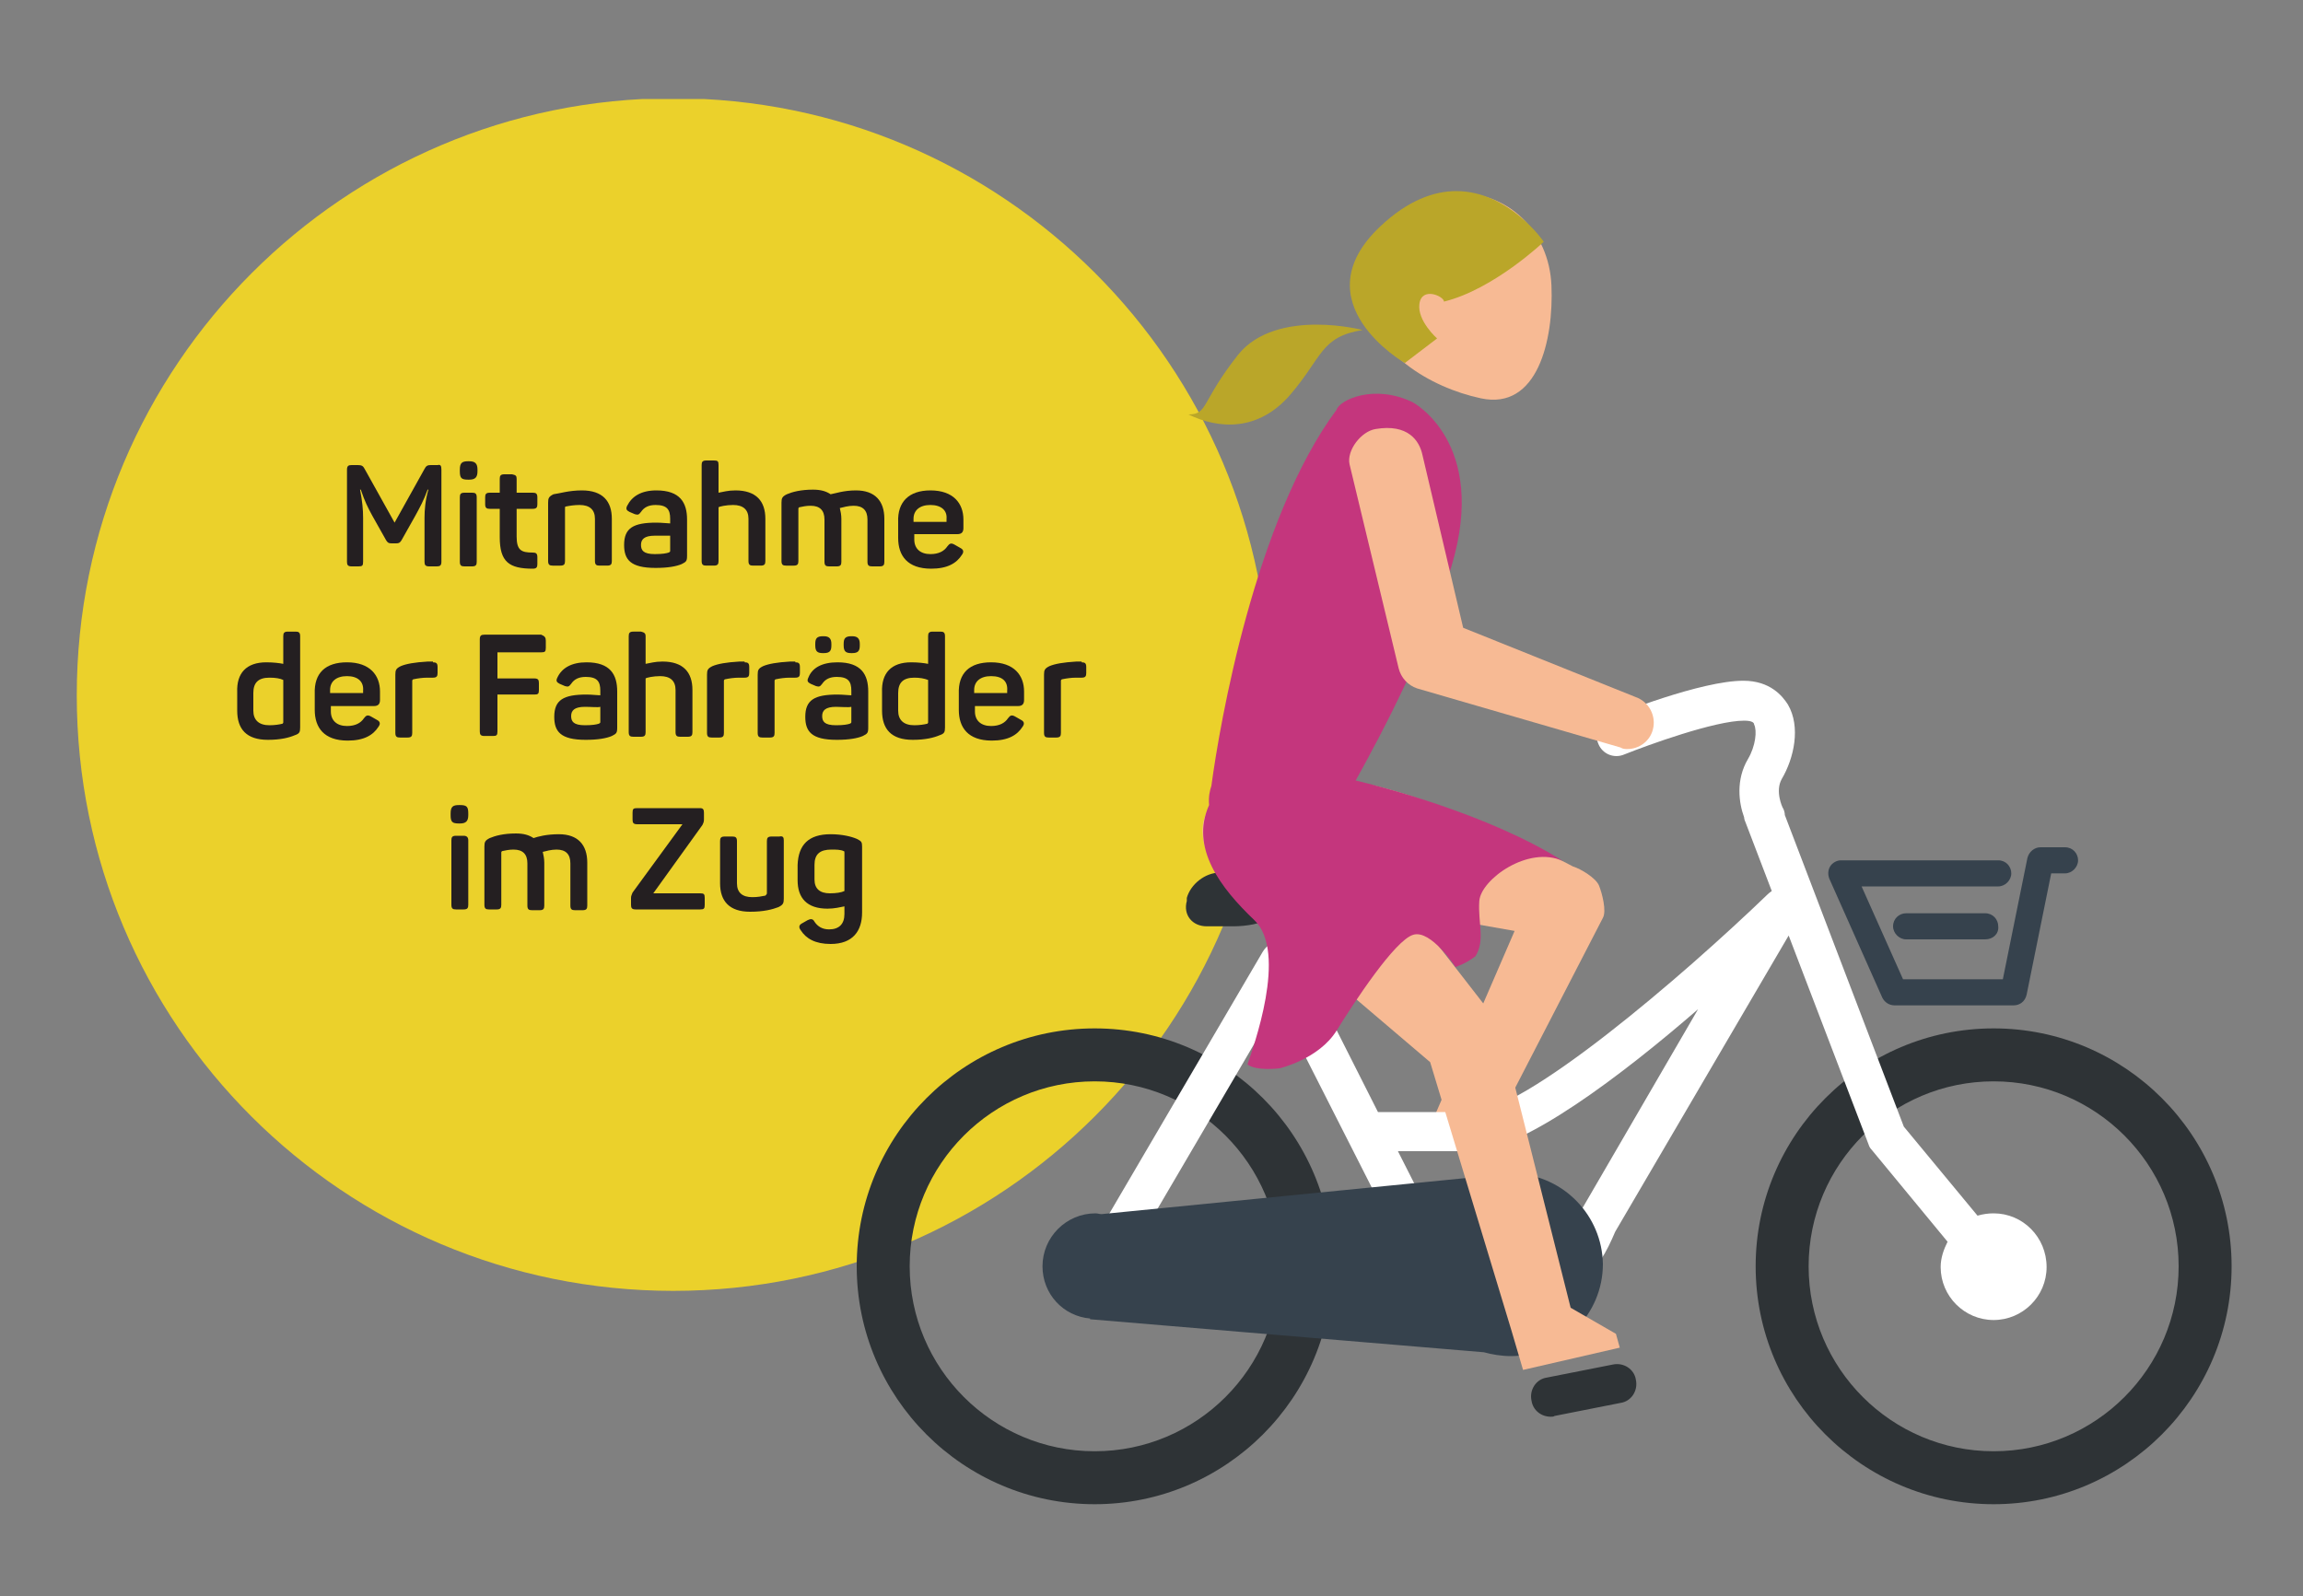 <?xml version="1.0" encoding="utf-8"?>
<!-- Generator: Adobe Illustrator 22.1.0, SVG Export Plug-In . SVG Version: 6.00 Build 0)  -->
<svg version="1.1" id="Ebene_1" xmlns="http://www.w3.org/2000/svg" xmlns:xlink="http://www.w3.org/1999/xlink" x="0px" y="0px"
	 viewBox="0 0 300 208" style="enable-background:new 0 0 300 208;" xml:space="preserve">
<rect x="0" y="0" width="300" height="208" fill="#808080" stroke="none"/>
<style type="text/css">
	.st0{clip-path:url(#SVGID_2_);fill:#EBD12B;}
	.st1{fill:#241F21;}
	.st2{clip-path:url(#SVGID_4_);fill:#2E3336;}
	.st3{clip-path:url(#SVGID_4_);fill:#F7BA94;}
	.st4{clip-path:url(#SVGID_4_);fill:#FFFFFF;}
	.st5{clip-path:url(#SVGID_4_);fill:#36424D;}
	.st6{clip-path:url(#SVGID_4_);fill:#C4367D;}
	.st7{clip-path:url(#SVGID_6_);fill:#BAA629;}
	.st8{clip-path:url(#SVGID_8_);fill:#BAA629;}
</style>
<g>
	<defs>
		<rect id="SVGID_1_" x="10" y="12.9" width="280.7" height="183.1"/>
	</defs>
	<clipPath id="SVGID_2_">
		<use xlink:href="#SVGID_1_"  style="overflow:visible;"/>
	</clipPath>
	<path class="st0" d="M87.7,168.2c42.9,0,77.7-34.8,77.7-77.7c0-42.9-34.8-77.7-77.7-77.7S10,47.7,10,90.6
		C10,133.5,44.8,168.2,87.7,168.2"/>
</g>
<g>
	<path class="st1" d="M57.5,61.2v12c0,0.5-0.2,0.6-0.6,0.6h-1c-0.5,0-0.6-0.2-0.6-0.6v-5.7c0-1.1,0.1-2.3,0.5-3.7h-0.1
		c-0.5,1.4-1,2.3-1.6,3.4l-1.8,3.2c-0.2,0.3-0.3,0.4-0.7,0.4H51c-0.4,0-0.5-0.1-0.7-0.4l-1.8-3.2c-0.6-1.1-1-1.9-1.5-3.4h-0.1
		c0.3,1.5,0.4,2.6,0.4,3.7v5.7c0,0.5-0.1,0.6-0.6,0.6h-0.9c-0.5,0-0.6-0.2-0.6-0.6v-12c0-0.5,0.2-0.6,0.6-0.6h0.8
		c0.5,0,0.7,0.1,0.9,0.5l3.9,7l3.9-7c0.2-0.4,0.4-0.5,0.8-0.5h0.9C57.4,60.5,57.5,60.7,57.5,61.2z"/>
	<path class="st1" d="M62.2,61.2v0.2c0,0.8-0.3,1.1-1.1,1.1h-0.1c-0.9,0-1.1-0.2-1.1-1.1v-0.2c0-0.9,0.3-1.1,1.1-1.1h0.1
		C61.9,60.1,62.2,60.4,62.2,61.2z M62.1,64.8v8.4c0,0.4-0.1,0.6-0.6,0.6h-1c-0.4,0-0.6-0.1-0.6-0.6v-8.4c0-0.4,0.1-0.6,0.6-0.6h1
		C61.9,64.2,62.1,64.3,62.1,64.8z"/>
	<path class="st1" d="M67.3,62.4v1.8h2.1c0.4,0,0.6,0.1,0.6,0.6v0.9c0,0.4-0.1,0.6-0.6,0.6h-2.1v3.6c0,1.8,0.6,2.1,2.1,2.1
		c0.4,0,0.6,0.1,0.6,0.6v0.9c0,0.4-0.1,0.6-0.6,0.6c-3.1,0-4.3-0.9-4.3-4.1v-3.7h-1.3c-0.4,0-0.6-0.1-0.6-0.6v-0.9
		c0-0.4,0.1-0.6,0.6-0.6h1.3v-1.8c0-0.4,0.1-0.6,0.6-0.6h1C67.2,61.9,67.3,62,67.3,62.4z"/>
	<path class="st1" d="M75.8,63.9c2.7,0,3.9,1.4,3.9,3.7v5.5c0,0.4-0.1,0.6-0.6,0.6h-1c-0.4,0-0.6-0.1-0.6-0.6v-5.5
		c0-1.2-0.7-1.8-2-1.8c-0.7,0-1.3,0.1-1.8,0.2c-0.1,0-0.1,0.1-0.1,0.2v6.9c0,0.4-0.1,0.6-0.6,0.6h-1c-0.4,0-0.6-0.1-0.6-0.6v-7.6
		c0-0.6,0.1-0.8,0.7-1.1C72.9,64.3,74.1,63.9,75.8,63.9z"/>
	<path class="st1" d="M85.5,63.9c3.1,0,4,1.6,4,3.8v4.7c0,0.7-0.1,0.8-0.7,1.1C88.1,73.8,87,74,85.4,74c-3.3,0-4.1-1.1-4.1-3
		c0-2.2,1.2-2.9,4.2-2.9c0.7,0,1.5,0.1,1.8,0.1v-0.6c0-1.2-0.4-1.8-1.9-1.8c-0.9,0-1.5,0.3-1.9,0.9c-0.3,0.4-0.4,0.4-0.8,0.3
		l-0.7-0.3c-0.4-0.2-0.5-0.4-0.3-0.8C82.3,64.7,83.5,63.9,85.5,63.9z M85.3,69.8c-1.4,0-1.8,0.5-1.8,1.2c0,0.7,0.3,1.2,1.8,1.2
		c1,0,1.5-0.1,1.8-0.2c0.2-0.1,0.2-0.1,0.2-0.3v-1.9C86.9,69.8,86,69.8,85.3,69.8z"/>
	<path class="st1" d="M93.6,60.6v3.6c0.6-0.1,1.2-0.3,2.2-0.3c2.7,0,3.9,1.4,3.9,3.7v5.5c0,0.4-0.1,0.6-0.6,0.6h-1
		c-0.4,0-0.6-0.1-0.6-0.6v-5.5c0-1.2-0.7-1.8-2-1.8c-0.9,0-1.8,0.2-1.9,0.3v7c0,0.4-0.1,0.6-0.6,0.6h-1c-0.4,0-0.6-0.1-0.6-0.6V60.6
		c0-0.4,0.1-0.6,0.6-0.6h1C93.5,60,93.6,60.1,93.6,60.6z"/>
	<path class="st1" d="M111.5,63.9c2.5,0,3.7,1.4,3.7,3.7v5.6c0,0.4-0.1,0.6-0.6,0.6h-1c-0.4,0-0.6-0.1-0.6-0.6v-5.5
		c0-1.2-0.6-1.8-1.8-1.8c-0.7,0-1.4,0.2-1.8,0.3c0.1,0.4,0.2,0.9,0.2,1.4v5.6c0,0.4-0.1,0.6-0.6,0.6h-1c-0.4,0-0.6-0.1-0.6-0.6v-5.5
		c0-1.2-0.6-1.8-1.8-1.8c-0.6,0-1,0.1-1.5,0.2c-0.1,0.1-0.1,0.1-0.1,0.2v6.8c0,0.4-0.1,0.6-0.6,0.6h-1c-0.4,0-0.6-0.1-0.6-0.6v-7.6
		c0-0.6,0.1-0.8,0.7-1.1c0.7-0.3,1.8-0.6,3.4-0.6c1,0,1.7,0.2,2.3,0.6C108.8,64.3,109.9,63.9,111.5,63.9z"/>
	<path class="st1" d="M121.2,63.9c3,0,4.3,1.7,4.3,3.8v1.1c0,0.5-0.2,0.8-0.8,0.8h-5.6v0.7c0,1.2,0.8,1.9,2.1,1.9
		c1.1,0,1.8-0.4,2.2-1c0.3-0.4,0.5-0.5,1-0.2l0.7,0.4c0.4,0.2,0.5,0.5,0.2,0.9c-0.7,1.1-1.9,1.8-4,1.8c-3.1,0-4.3-1.7-4.3-4v-2.1
		C116.9,65.4,118.4,63.9,121.2,63.9z M121.2,65.8c-1.4,0-2.2,0.7-2.2,1.8v0.4h4.3v-0.4C123.4,66.5,122.6,65.8,121.2,65.8z"/>
</g>
<g>
	<path class="st1" d="M34.7,86.3c0.9,0,1.7,0.1,2.2,0.2v-3.6c0-0.4,0.1-0.6,0.6-0.6h1c0.4,0,0.6,0.1,0.6,0.6v11.9
		c0,0.6-0.1,0.8-0.7,1c-0.7,0.3-1.8,0.6-3.5,0.6c-2.8,0-4-1.4-4-3.8v-2.4C30.8,87.7,32.1,86.3,34.7,86.3z M35.1,88.3
		c-1.5,0-2.1,0.7-2.1,2v2.3c0,1.2,0.7,1.9,2.1,1.9c0.7,0,1.3-0.1,1.7-0.2c0.1-0.1,0.1-0.1,0.1-0.2v-5.5
		C36.5,88.4,35.9,88.3,35.1,88.3z"/>
	<path class="st1" d="M45.2,86.3c3,0,4.3,1.7,4.3,3.8v1.1c0,0.5-0.2,0.8-0.8,0.8h-5.6v0.7c0,1.2,0.8,1.9,2.1,1.9
		c1.1,0,1.8-0.4,2.2-1c0.3-0.4,0.5-0.5,1-0.2l0.7,0.4c0.4,0.2,0.5,0.5,0.2,0.9c-0.7,1.1-1.9,1.8-4,1.8c-3.1,0-4.3-1.7-4.3-4v-2.1
		C40.9,87.7,42.4,86.3,45.2,86.3z M45.2,88.1c-1.4,0-2.2,0.7-2.2,1.8v0.4h4.3V90C47.4,88.8,46.6,88.1,45.2,88.1z"/>
</g>
<g>
	<path class="st1" d="M56.4,86.3c0.4,0,0.6,0.1,0.6,0.6v0.8c0,0.4-0.1,0.6-0.6,0.6h-0.7c-0.7,0-1.3,0.1-1.8,0.2
		c-0.1,0-0.2,0.1-0.2,0.2v6.8c0,0.4-0.1,0.6-0.6,0.6h-1c-0.4,0-0.6-0.1-0.6-0.6v-7.6c0-0.6,0.1-0.8,0.7-1.1c0.7-0.3,1.8-0.5,3.5-0.6
		H56.4z"/>
</g>
<g>
	<path class="st1" d="M71.1,83.5v0.9c0,0.5-0.1,0.6-0.6,0.6h-5.7v3.4h4.8c0.5,0,0.6,0.2,0.6,0.6v0.9c0,0.5-0.1,0.6-0.6,0.6h-4.8v4.8
		c0,0.5-0.1,0.6-0.6,0.6h-1.1c-0.5,0-0.6-0.2-0.6-0.6v-12c0-0.5,0.2-0.6,0.6-0.6h7.4C71,82.9,71.1,83.1,71.1,83.5z"/>
	<path class="st1" d="M76.4,86.3c3.1,0,4,1.6,4,3.8v4.7c0,0.7-0.1,0.8-0.7,1.1c-0.7,0.3-1.8,0.5-3.4,0.5c-3.3,0-4.1-1.1-4.1-3
		c0-2.2,1.2-2.9,4.2-2.9c0.7,0,1.5,0.1,1.8,0.1v-0.6c0-1.2-0.4-1.8-1.9-1.8c-0.9,0-1.5,0.3-1.9,0.9c-0.3,0.4-0.4,0.4-0.8,0.3
		l-0.7-0.3c-0.4-0.2-0.5-0.4-0.3-0.8C73.2,87,74.5,86.3,76.4,86.3z M76.2,92.1c-1.4,0-1.8,0.5-1.8,1.2c0,0.7,0.3,1.2,1.8,1.2
		c1,0,1.5-0.1,1.8-0.2c0.2-0.1,0.2-0.1,0.2-0.3v-1.9C77.9,92.2,77,92.1,76.2,92.1z"/>
</g>
<g>
	<path class="st1" d="M84.1,82.9v3.6c0.6-0.1,1.2-0.3,2.2-0.3c2.7,0,3.9,1.4,3.9,3.7v5.5c0,0.4-0.1,0.6-0.6,0.6h-1
		c-0.4,0-0.6-0.1-0.6-0.6v-5.5c0-1.2-0.7-1.8-2-1.8c-0.9,0-1.8,0.2-1.9,0.3v7c0,0.4-0.1,0.6-0.6,0.6h-1c-0.4,0-0.6-0.1-0.6-0.6V82.9
		c0-0.4,0.1-0.6,0.6-0.6h1C83.9,82.4,84.1,82.5,84.1,82.9z"/>
	<path class="st1" d="M97,86.3c0.4,0,0.6,0.1,0.6,0.6v0.8c0,0.4-0.1,0.6-0.6,0.6h-0.7c-0.7,0-1.3,0.1-1.8,0.2
		c-0.1,0-0.2,0.1-0.2,0.2v6.8c0,0.4-0.1,0.6-0.6,0.6h-1c-0.4,0-0.6-0.1-0.6-0.6v-7.6c0-0.6,0.1-0.8,0.7-1.1c0.7-0.3,1.8-0.5,3.5-0.6
		H97z"/>
	<path class="st1" d="M103.6,86.3c0.4,0,0.6,0.1,0.6,0.6v0.8c0,0.4-0.1,0.6-0.6,0.6h-0.7c-0.7,0-1.3,0.1-1.8,0.2
		c-0.1,0-0.2,0.1-0.2,0.2v6.8c0,0.4-0.1,0.6-0.6,0.6h-1c-0.4,0-0.6-0.1-0.6-0.6v-7.6c0-0.6,0.1-0.8,0.7-1.1c0.7-0.3,1.8-0.5,3.5-0.6
		H103.6z"/>
	<path class="st1" d="M109.1,86.3c3.1,0,4,1.6,4,3.8v4.7c0,0.7-0.1,0.8-0.7,1.1c-0.7,0.3-1.8,0.5-3.4,0.5c-3.3,0-4.1-1.1-4.1-3
		c0-2.2,1.2-2.9,4.2-2.9c0.7,0,1.5,0.1,1.8,0.1v-0.6c0-1.2-0.4-1.8-1.9-1.8c-0.9,0-1.5,0.3-1.9,0.9c-0.3,0.4-0.4,0.4-0.8,0.3
		l-0.7-0.3c-0.4-0.2-0.5-0.4-0.3-0.8C105.8,87,107.1,86.3,109.1,86.3z M108.3,83.9v0.2c0,0.7-0.2,1-1,1h-0.1c-0.7,0-1-0.2-1-1v-0.2
		c0-0.7,0.2-1,1-1h0.1C108,82.9,108.3,83.2,108.3,83.9z M108.9,92.1c-1.4,0-1.8,0.5-1.8,1.2c0,0.7,0.3,1.2,1.8,1.2
		c1,0,1.5-0.1,1.8-0.2c0.2-0.1,0.2-0.1,0.2-0.3v-1.9C110.5,92.2,109.6,92.1,108.9,92.1z M112,83.9v0.2c0,0.7-0.2,1-1,1h-0.1
		c-0.7,0-1-0.2-1-1v-0.2c0-0.7,0.2-1,1-1h0.1C111.7,82.9,112,83.2,112,83.9z"/>
	<path class="st1" d="M118.7,86.3c0.9,0,1.7,0.1,2.2,0.2v-3.6c0-0.4,0.1-0.6,0.6-0.6h1c0.4,0,0.6,0.1,0.6,0.6v11.9
		c0,0.6-0.1,0.8-0.7,1c-0.7,0.3-1.8,0.6-3.5,0.6c-2.8,0-4-1.4-4-3.8v-2.4C114.8,87.7,116.1,86.3,118.7,86.3z M119.1,88.3
		c-1.5,0-2.1,0.7-2.1,2v2.3c0,1.2,0.7,1.9,2.1,1.9c0.7,0,1.3-0.1,1.7-0.2c0.1-0.1,0.1-0.1,0.1-0.2v-5.5
		C120.4,88.4,119.8,88.3,119.1,88.3z"/>
	<path class="st1" d="M129.1,86.3c3,0,4.3,1.7,4.3,3.8v1.1c0,0.5-0.2,0.8-0.8,0.8H127v0.7c0,1.2,0.8,1.9,2.1,1.9
		c1.1,0,1.8-0.4,2.2-1c0.3-0.4,0.5-0.5,1-0.2l0.7,0.4c0.4,0.2,0.5,0.5,0.2,0.9c-0.7,1.1-1.9,1.8-4,1.8c-3.1,0-4.3-1.7-4.3-4v-2.1
		C124.8,87.7,126.3,86.3,129.1,86.3z M129.1,88.1c-1.4,0-2.2,0.7-2.2,1.8v0.4h4.3V90C131.3,88.8,130.6,88.1,129.1,88.1z"/>
</g>
<g>
	<path class="st1" d="M140.9,86.3c0.4,0,0.6,0.1,0.6,0.6v0.8c0,0.4-0.1,0.6-0.6,0.6h-0.7c-0.7,0-1.3,0.1-1.8,0.2
		c-0.1,0-0.2,0.1-0.2,0.2v6.8c0,0.4-0.1,0.6-0.6,0.6h-1c-0.4,0-0.6-0.1-0.6-0.6v-7.6c0-0.6,0.1-0.8,0.7-1.1c0.7-0.3,1.8-0.5,3.5-0.6
		H140.9z"/>
</g>
<g>
	<path class="st1" d="M61,106v0.2c0,0.8-0.3,1.1-1.1,1.1h-0.1c-0.9,0-1.1-0.2-1.1-1.1V106c0-0.9,0.3-1.1,1.1-1.1h0.1
		C60.8,104.9,61,105.1,61,106z M61,109.5v8.4c0,0.4-0.1,0.6-0.6,0.6h-1c-0.4,0-0.6-0.1-0.6-0.6v-8.4c0-0.4,0.1-0.6,0.6-0.6h1
		C60.8,108.9,61,109.1,61,109.5z"/>
	<path class="st1" d="M72.8,108.7c2.5,0,3.7,1.4,3.7,3.7v5.6c0,0.4-0.1,0.6-0.6,0.6h-1c-0.4,0-0.6-0.1-0.6-0.6v-5.5
		c0-1.2-0.6-1.8-1.8-1.8c-0.7,0-1.4,0.2-1.8,0.3c0.1,0.4,0.2,0.9,0.2,1.4v5.6c0,0.4-0.1,0.6-0.6,0.6h-1c-0.4,0-0.6-0.1-0.6-0.6v-5.5
		c0-1.2-0.6-1.8-1.8-1.8c-0.6,0-1,0.1-1.5,0.2c-0.1,0.1-0.1,0.1-0.1,0.2v6.8c0,0.4-0.1,0.6-0.6,0.6h-1c-0.4,0-0.6-0.1-0.6-0.6v-7.6
		c0-0.6,0.1-0.8,0.7-1.1c0.7-0.3,1.8-0.6,3.4-0.6c1,0,1.7,0.2,2.3,0.6C70.1,109,71.2,108.7,72.8,108.7z"/>
	<path class="st1" d="M91.7,105.9v0.9c0,0.3-0.1,0.5-0.2,0.7l-6.4,8.9h6.1c0.5,0,0.6,0.1,0.6,0.6v0.9c0,0.5-0.1,0.6-0.6,0.6h-8.4
		c-0.5,0-0.6-0.2-0.6-0.6V117c0-0.3,0.1-0.4,0.2-0.7l6.5-8.9h-5.9c-0.5,0-0.6-0.2-0.6-0.6v-0.9c0-0.5,0.1-0.6,0.6-0.6h8.2
		C91.6,105.3,91.7,105.5,91.7,105.9z"/>
</g>
<g>
	<path class="st1" d="M102.1,109.5v7.6c0,0.6-0.1,0.8-0.7,1.1c-0.8,0.3-1.9,0.6-3.7,0.6c-2.7,0-3.9-1.4-3.9-3.7v-5.5
		c0-0.4,0.1-0.6,0.6-0.6h1c0.4,0,0.6,0.1,0.6,0.6v5.5c0,1.2,0.7,1.8,2,1.8c0.7,0,1.2-0.1,1.7-0.2c0.1-0.1,0.2-0.2,0.2-0.3v-6.8
		c0-0.4,0.1-0.6,0.6-0.6h1C102,108.9,102.1,109.1,102.1,109.5z"/>
	<path class="st1" d="M108.2,108.7c1.5,0,2.7,0.3,3.4,0.6c0.6,0.3,0.7,0.4,0.7,1v8.6c0,2.4-1.2,4.1-4.1,4.1c-2,0-3.2-0.7-3.9-1.8
		c-0.3-0.4-0.2-0.7,0.2-0.9l0.7-0.4c0.4-0.2,0.7-0.2,0.9,0.2c0.4,0.6,1,1,1.9,1c1.3,0,2-0.7,2-2v-1c-0.5,0.1-1.3,0.3-2.2,0.3
		c-2.7,0-3.9-1.4-3.9-3.7v-2C104,110.1,105.3,108.7,108.2,108.7z M108.3,110.7c-1.5,0-2.2,0.6-2.2,2v1.9c0,1.2,0.7,1.8,2,1.8
		c0.8,0,1.5-0.1,1.9-0.3v-5c0-0.1,0-0.2-0.1-0.2C109.5,110.7,108.9,110.7,108.3,110.7z"/>
</g>
<g>
	<defs>
		<rect id="SVGID_3_" x="10" y="12.9" width="280.7" height="183.1"/>
	</defs>
	<clipPath id="SVGID_4_">
		<use xlink:href="#SVGID_3_"  style="overflow:visible;"/>
	</clipPath>
	<path class="st2" d="M259.7,196c-17.1,0-31-13.9-31-31c0-17.1,13.9-31,31-31c17.1,0,31,13.9,31,31C290.7,182.1,276.8,196,259.7,196
		 M259.7,140.9c-13.3,0-24.1,10.8-24.1,24.1c0,13.3,10.8,24.1,24.1,24.1c13.3,0,24.1-10.8,24.1-24.1
		C283.8,151.7,273,140.9,259.7,140.9"/>
	<path class="st3" d="M192.7,150.8l16.1-31.2c0.5-0.9-0.1-3.2-0.5-4.2c-0.4-1-2.4-2.2-3.4-2.5c0,0-26.2-14-34.8-10.9
		c-3.7,1.3-8.7,13-8.7,13l35.9,6.3l-11.5,26.6L192.7,150.8z"/>
	<path class="st2" d="M142.6,196c-17.1,0-31-13.9-31-31c0-17.1,13.9-31,31-31c17.1,0,31,13.9,31,31C173.6,182.1,159.7,196,142.6,196
		 M142.6,140.9c-13.3,0-24.1,10.8-24.1,24.1c0,13.3,10.8,24.1,24.1,24.1c13.3,0,24.1-10.8,24.1-24.1
		C166.7,151.7,155.9,140.9,142.6,140.9"/>
	<path class="st2" d="M202,184.6c-1.2,0-2.3-0.8-2.5-2.1c-0.3-1.4,0.6-2.8,2-3l8.6-1.7c1.4-0.3,2.8,0.6,3,2c0.3,1.4-0.6,2.8-2,3
		l-8.6,1.7C202.4,184.6,202.2,184.6,202,184.6"/>
	<path class="st2" d="M154.6,117.4c-0.5,1.8,0.7,3.3,2.6,3.3h3.4c1.9,0,3.8-0.4,4.3-0.9c0.5-0.5,2.4-0.9,4.3-0.9h6.7
		c1.9,0,3.4-1.2,3.4-2.6c0-1.4-1.5-2.6-3.4-2.6h-17c-1.9,0-3.8,1.5-4.3,3.3L154.6,117.4z"/>
	<path class="st4" d="M259.7,158.1c-0.7,0-1.4,0.1-2.1,0.3l-9.6-11.6l-15.5-40.6c0-0.3-0.1-0.7-0.3-1c0,0-1-2.1-0.1-3.7
		c1.6-2.7,2.5-6.8,0.8-9.7c-0.7-1.1-2.3-3.1-5.8-3.1c-5.5,0-16.3,4.3-17.5,4.8c-1.3,0.5-2,2-1.4,3.4c0.5,1.3,2,2,3.4,1.4
		c3-1.2,11.8-4.4,15.6-4.4c1.1,0,1.3,0.3,1.3,0.5c0.4,0.8,0.2,2.8-0.8,4.5c-1.6,2.7-1.2,5.7-0.5,7.6c0,0.2,0.1,0.5,0.2,0.7l3.4,8.9
		c-0.1,0.1-0.3,0.2-0.4,0.3c-11.4,11-31.9,28.5-38.7,28.5h-12.2L169,124.1c-0.4-0.8-1.3-1.4-2.2-1.4c-1-0.1-1.8,0.5-2.3,1.3
		l-23.2,39.6c-0.5,0.8-0.5,1.7-0.1,2.5c0.4,0.8,1.2,1.3,2.1,1.4c1.5,0.1,37.3,2.5,51,2.5c11.1,0,13.9-4.3,16.1-9.5l22.6-38.6
		l10.4,27.2c0.1,0.3,0.2,0.5,0.4,0.7l9.9,12c-0.5,1-0.9,2.1-0.9,3.3c0,3.8,3.1,6.9,6.9,6.9c3.8,0,6.9-3.1,6.9-6.9
		C266.6,161.2,263.5,158.1,259.7,158.1 M147.8,162.6l18.7-31.9l17.2,33.9C171.5,164.1,155.3,163,147.8,162.6 M205.8,158
		c-0.1,0.1-0.1,0.2-0.2,0.3c-1.6,3.9-2.7,6.5-11.4,6.5c-1.3,0-2.9,0-4.6-0.1c0,0,0-0.1-0.1-0.1l-7.4-14.6h9.5
		c6.7,0,19.8-10,29.6-18.5L205.8,158z"/>
	<path class="st5" d="M197.4,152.9L197.4,152.9l-0.2,0c-0.1,0-0.3,0-0.4,0c-1,0-1.9,0.1-2.8,0.3l-50.5,5c-0.3,0-0.5-0.1-0.8-0.1
		c-3.8,0-6.9,3.1-6.9,6.9c0,3.6,2.7,6.5,6.2,6.8l0,0.1l51.3,4.3c1.1,0.3,2.3,0.5,3.5,0.5c6.6,0,12-5.4,12-12
		C208.7,158.4,203.7,153.2,197.4,152.9"/>
	<path class="st3" d="M178.1,38.7c0.3,7.1,8.2,11.8,14.8,13.2c7.4,1.6,9.5-7.6,9.2-14.7c-0.3-7.1-5.7-12.3-12.4-12
		C183,25.6,177.8,31.6,178.1,38.7"/>
	<path class="st3" d="M211,175.6l-0.5-1.8l-5.9-3.4l-8.6-34.2c0,0-0.5-2.2-1.5-3.8l-18.4-23.7c0,0-8.3-13.1-17.4-4.8
		c-6.8,6.2,5.4,15.6,5.4,15.6l22.2,18.9l10.6,35l1.5,5.1L211,175.6z"/>
	<path class="st6" d="M176.6,101.7c3.6-6.5,9.4-17.5,12.5-28c4.8-16.1-5.1-21.3-5.1-21.3c-5-2.4-9.5-0.3-9.9,1
		c-10.6,14.3-15.2,40.8-16.3,49c-0.2,0.6-0.4,1.4-0.3,2.5c-2.5,5.6,1.5,10.8,5.9,15c4.4,4.2-0.2,16.7-0.9,18.8
		c1.2,0.9,4.2,0.5,4.2,0.5s5.1-1.2,7.4-4.9c2.3-3.7,7.6-11.8,10-12.5c2.3-0.7,5.5,4.2,5.5,4.2s1.3-0.4,2.6-1.4
		c1.3-2.1,0.3-4.4,0.5-7.2c0.2-2.8,6.4-7.3,10.9-5.2C194,106.1,179.6,102.4,176.6,101.7"/>
	<path class="st3" d="M212,97.6c1.5,0,2.9-1,3.3-2.5c0.5-1.8-0.5-3.7-2.3-4.3l-22.4-9l-5.3-22.5c-0.4-1.9-1.9-4.1-6.1-3.4
		c-1.9,0.3-3.8,2.8-3.4,4.6l6.4,26.6c0.3,1.2,1.2,2.2,2.4,2.6l26.5,7.7C211.4,97.6,211.7,97.6,212,97.6"/>
	<path class="st5" d="M262.3,131h-15.5c-0.7,0-1.3-0.4-1.6-1l-6.9-15.5c-0.2-0.5-0.2-1.1,0.1-1.6c0.3-0.5,0.9-0.8,1.4-0.8h20.5
		c1,0,1.7,0.8,1.7,1.7c0,0.9-0.8,1.7-1.7,1.7h-17.8l5.4,12.1h13l3.2-15.8c0.2-0.8,0.9-1.4,1.7-1.4h3.2c1,0,1.7,0.8,1.7,1.7
		c0,0.9-0.8,1.7-1.7,1.7h-1.8l-3.2,15.8C263.8,130.5,263.1,131,262.3,131"/>
	<path class="st5" d="M258.6,122.4h-10.3c-0.9,0-1.7-0.8-1.7-1.7c0-1,0.8-1.7,1.7-1.7h10.3c1,0,1.7,0.8,1.7,1.7
		C260.4,121.7,259.6,122.4,258.6,122.4"/>
</g>
<g>
	<defs>
		<path id="SVGID_5_" d="M179.8,29.5c-10.5,9.9,3.2,17.8,3.2,17.8l4.2-3.2c0,0-2.6-2.3-2.3-4.5c0.3-2.3,3.2-1,3.2-0.3
			c6.5-1.6,13-7.8,13-7.8s-4.5-6.6-11.4-6.6C186.8,24.9,183.4,26.1,179.8,29.5"/>
	</defs>
	<clipPath id="SVGID_6_">
		<use xlink:href="#SVGID_5_"  style="overflow:visible;"/>
	</clipPath>
	<rect x="169.2" y="18.1" class="st7" width="31.9" height="29.3"/>
</g>
<g>
	<defs>
		<path id="SVGID_7_" d="M161.3,46.2c-4.9,6.2-3.9,7.8-6.5,7.8c3.9,1.9,9.1,2.3,13.3-2.6c4.2-4.9,3.9-7.5,9.4-8.4c0,0-2.7-0.7-6-0.7
			C168,42.3,163.8,43.1,161.3,46.2"/>
	</defs>
	<clipPath id="SVGID_8_">
		<use xlink:href="#SVGID_7_"  style="overflow:visible;"/>
	</clipPath>
	<rect x="154.8" y="40.1" class="st8" width="22.7" height="16.2"/>
</g>
</svg>
